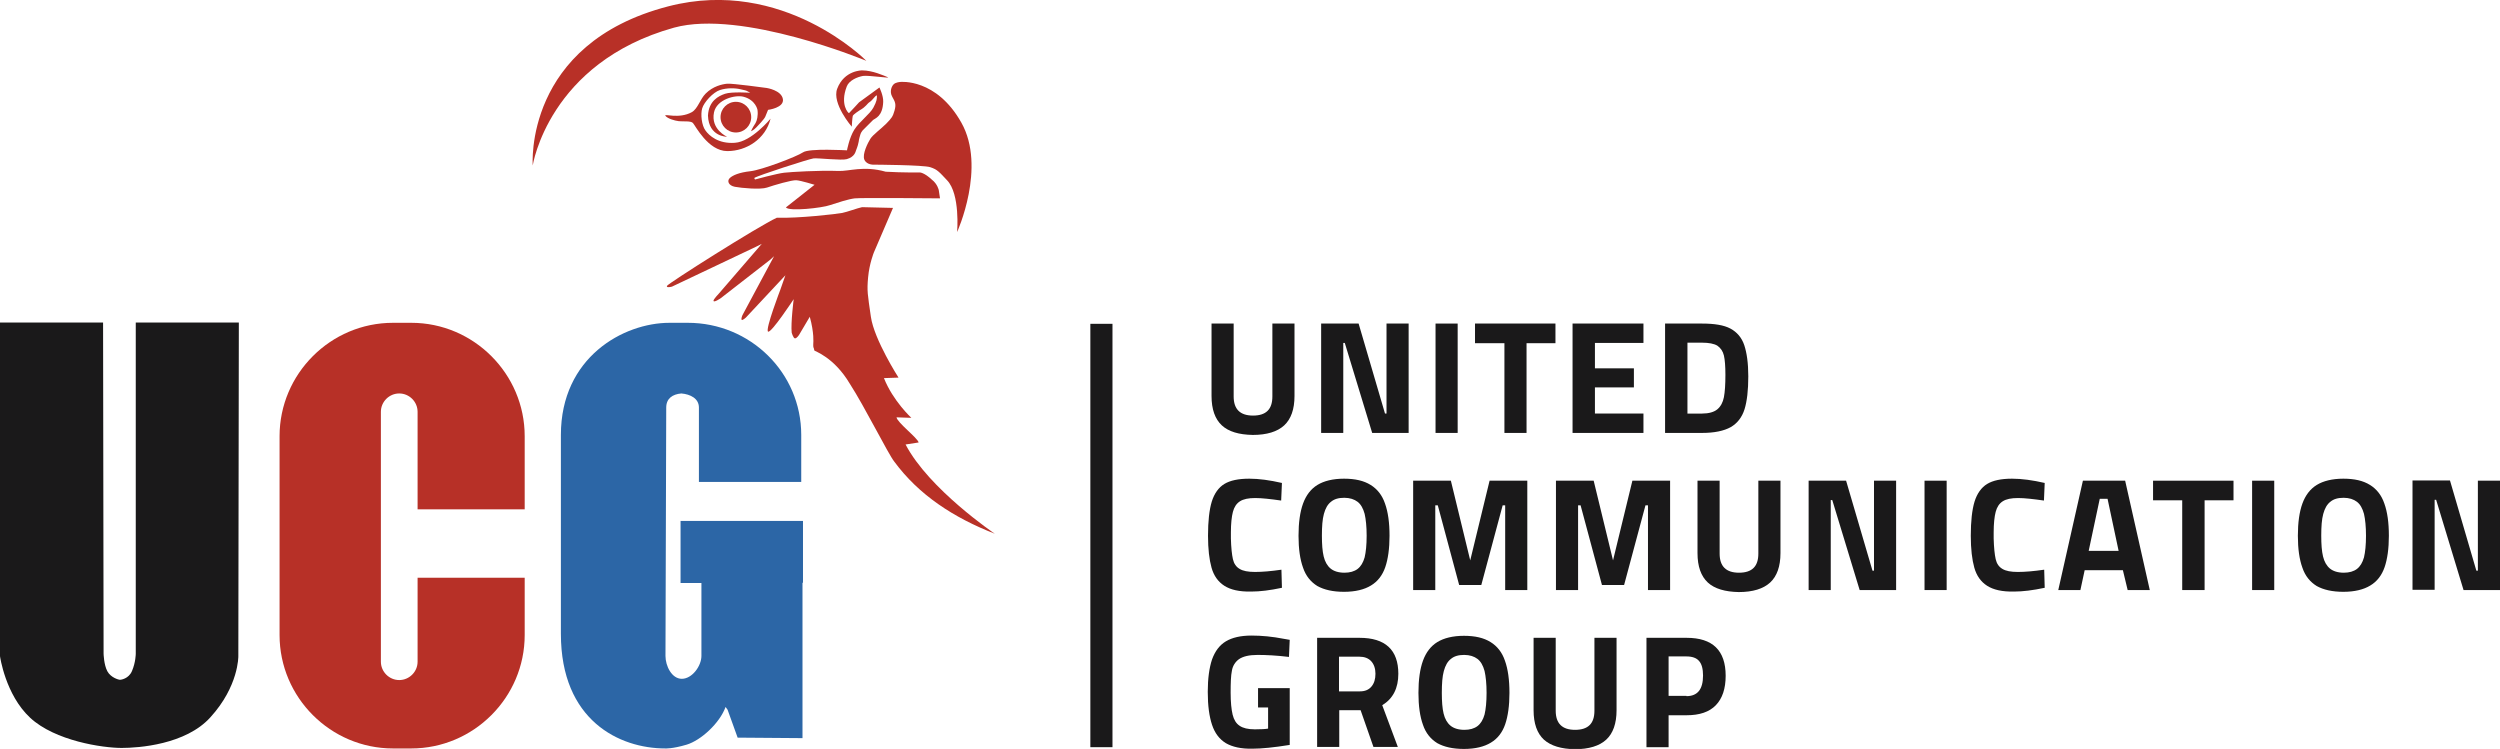 <?xml version="1.0" encoding="utf-8"?>
<!-- Generator: Adobe Illustrator 18.0.0, SVG Export Plug-In . SVG Version: 6.00 Build 0)  -->
<!DOCTYPE svg PUBLIC "-//W3C//DTD SVG 1.1//EN" "http://www.w3.org/Graphics/SVG/1.1/DTD/svg11.dtd">
<svg version="1.1" id="Layer_1" xmlns="http://www.w3.org/2000/svg" xmlns:xlink="http://www.w3.org/1999/xlink" x="0px" y="0px"
	 width="994.4px" height="297.9px" viewBox="0 0 994.4 297.9" enable-background="new 0 0 994.4 297.9" xml:space="preserve">
<g>
	<rect x="433.7" y="128.8" fill="#1A191A" width="8.8" height="168.4"/>
	<g>
		<path fill="#B73027" d="M166.1,229.7v33.5c0,4-3.3,7.3-7.3,7.3h0c-4,0-7.3-3.3-7.3-7.3v-99.4c0-4,3.3-7.3,7.3-7.3h0
			c4,0,7.3,3.3,7.3,7.3v38.8h42.6v-29.1c0-24.8-20.3-45.1-45.1-45.1h-7.3c-24.8,0-45.1,20.3-45.1,45.1v79.1
			c0,24.8,20.3,45.1,45.1,45.1h7.3c24.8,0,45.1-20.3,45.1-45.1v-22.8H166.1z"/>
		<path fill="#2C66A6" d="M319.4,207.2h-48.7v24.7h8.3v29c0,4-3.7,9.1-7.8,9.1h0c-4,0-6.5-5.1-6.5-9.1l0.3-98.8c0-3.6,2.5-5.3,6-5.6
			c3.6,0.3,7,2,7,5.6v29.6h40.7V173c0-24.8-20.3-44.6-45.1-44.6h-7.3c-18.3,0-43.2,13.7-43.2,44.6v79.1c0,34.5,23.3,45.6,41.5,45.6
			c0,0,2.8,0.2,8.5-1.5c5.7-1.7,13.2-8.6,15.5-15l0.8,1.1l4,11.1l25.8,0.2v-61.8h0.2V207.2z"/>
		<path fill="#1A191A" d="M95,128.3H54L54,260c0,0,0,3.4-1.5,6.9c-1.3,3.1-4.4,3.5-4.8,3.5s-3.6-0.8-5-3.4c-1.4-2.6-1.5-7-1.5-7
			L41,128.3H0L0,261c0,0,2.1,15.3,12,24.5s28.8,12,36.4,12c6.7,0,25.5-1.3,35.3-12.2C95,272.9,94.8,261,94.8,261L95,128.3z"/>
		<path fill="#B83027" d="M211.9,65.8c0,0-3.7-48.4,54-63.3c45.7-11.8,78.7,21.7,78.7,21.7s-49.5-20.6-76.5-13.2
			C218.2,24.9,211.9,65.8,211.9,65.8z"/>
		<path fill="#B72F27" d="M358.1,32.6c0,0,14.3-1.6,24.3,16.2c10,17.8-1.7,43.5-1.7,43.5s1.3-15.1-4-20.6c-3.2-3.4-3.9-4.3-6.7-5.2
			c-2.8-0.9-22.1-1-22.1-1s-3.1,0.3-4.1-2c-0.9-2.2,1.4-6.7,2.4-8.3c1-1.6,4.2-3.9,6.3-6c2.1-2.2,2.6-2.7,3.3-5.2
			c0.7-2.5,0.3-3.4-0.9-5.5s-0.2-4.3,0.6-5C356.3,32.7,358.1,32.6,358.1,32.6z"/>
		<path fill="#B83127" d="M342.9,82.4c-1.9,0.4-5.9,1.9-7.9,2.3c-1.9,0.4-17.5,2.2-26,1.9c-7.4,3.4-43.2,26.1-43.7,27.1
			c-0.4,0.9,1.7,0.4,2,0.3c0.3-0.1,33.3-15.8,33.3-15.8l2.4-1.2l-17,19.7c0,0-2.2,2.3-2.2,2.9c0,1,2.9-1,2.9-1l19.8-15.4l1.4-1.3
			l-12.6,23.5c0,0-0.6,1.4-0.3,1.8c0.3,0.4,1.7-0.9,1.7-0.9l15.7-16.8l-2,5.7c0,0-6.1,15.9-4.9,16.7c1.2,0.8,10.2-12.9,10.2-12.9
			s-1.2,9.4-0.8,13.3c0,0,0.6,2.2,1.3,2.3c0.8,0,1.7-1.5,1.7-1.5l4.2-7.1c1.8,6.5,1.4,10.4,1.4,10.4s-0.1,1.6,0.1,1.9
			c0.2,0.3,0.2,0.8,0.3,1.1c0.1,0.3,7.8,2.6,14.1,13.2c5.9,9.1,15.3,28,17.7,31c9.8,13.3,23.6,22.3,40,28.7c0,0-26.2-17.7-35.5-35.5
			l5.2-0.8c-0.4-1.8-8.5-7.9-8.8-10l5.9,0.2c0,0-7.3-6.7-10.9-15.8l5.8-0.2c0,0-9.7-15.1-11-24.2c-1.3-9.1-1.6-10.2-1.1-15.7
			c0.5-5.5,2.3-9.9,2.3-9.9l7.6-17.7"/>
		<circle fill="#B73027" cx="292.7" cy="46.6" r="6.1"/>
		<path fill="#B72F27" d="M343.1,51.9c-1,1.3-0.8,1.6-1.2,2.7c-0.4,1.1-0.1,2-1.4,5.2c-0.2,0.5-0.5,2.6-3.7,3.5
			c-2,0.6-11.5-0.5-13.2-0.3c-1.7,0.2-22.2,6.8-23.6,7.8l0.3,0.6c0,0,8.8-2.4,11.6-2.7c2.7-0.3,14-1,21.5-0.7
			c4.4,0.2,10-2.2,18.9,0.3c6.9,0.4,13.6,0.3,13.6,0.3s1.7,0,4.8,2.9c2.2,1.7,2.7,4.1,2.7,4.1l0.5,3.3c0,0-31.3-0.3-33.9,0
			c-2.6,0.3-6.8,1.7-9.9,2.7c-3,1.1-16.3,2.6-17.5,0.9l11.4-9c0,0-5.5-1.7-7.2-1.8c-1.7-0.2-9.1,2-11.7,2.9
			c-2.6,0.9-10.2,0.2-12.8-0.3s-3.2-2.4-2-3.5s3.7-2.2,8.2-2.7c4.5-0.5,18.4-5.8,20.9-7.5c2.4-1.7,17.5-0.8,17.5-0.8s0.9-5,2.9-8.2
			c2-3.2,6.2-6.2,7.6-8.8c1.4-2.6,1.4-3.5,1.4-4.6c0-1.1-1.8,1.8-2.9,2.4c-1.1,0.7-1.3,1.8-4,3.3c0,0-2.5,1.6-2.7,2.2
			s-0.4,4.3-0.4,4.3s-8-9.2-5.8-15.1c2.8-7.4,9.9-7.3,9.9-7.3c4.2,0,8.7,2.1,10.2,2.7s-7.5-0.8-9.8-0.5c-2.3,0.4-5.6,1.8-6.5,4.2
			c-2.8,7.3,0.7,10.7,0.9,10.6c1.1-1.1,4-4.3,4-4.3l8.1-5.9c0,0,1.6,3.2,1.5,5.7c-0.2,5.9-3.3,6.6-4,7.2"/>
		<path fill="#B72F27" d="M306.5,47.2c-2,8.1-9.6,12.9-17.2,12.9c-7.7,0-12.8-10.3-13.7-11.2c-0.9-0.9-3.9-0.5-5.6-0.7
			s-4.4-1-5.3-2.1c-0.9-1.1,5.3,1.4,10.5-1.5c2.4-1.4,3.2-5.1,5.5-7.4c2.9-2.9,6.5-3.7,8.5-3.9s15.8,1.7,15.8,1.7s5.8,0.9,6.4,4.4
			c0.6,3.5-5.9,4.3-5.9,4.3s-0.7,1.8-1.1,2.7c-0.4,1-3,3.7-3.6,4.3c-1,1.1-2.1,1.5-2.1,1.5s0.6-1.4,1.8-3.2c0.6-1,1.1-3,0.8-5.3
			c0,0-0.7-3.9-5.5-5.2c-3.3-0.9-10.7,1-11.8,6.2c-1.4,6.8,5.2,9.7,5.2,9.7s-7.3,0.1-7.6-8.4c0.3-5.9,4.2-7.8,6.8-8.7
			c2.7-0.9,10-0.4,10-0.4s0,0-0.9-0.5c-0.9-0.5-0.9-0.4-3-0.9c-2.1-0.5-5.3-0.6-8.1,0.3c-2.8,0.9-6.4,4.9-7.1,7.3s-0.2,6.8,1.3,8.8
			c1.4,2,5.1,5.4,11.7,4.9C298.9,56.4,306.5,47.2,306.5,47.2z"/>
	</g>
	<g>
		<g>
			<path fill="#1A191A" d="M486,169.2c-2.7-2.5-4.1-6.4-4.1-11.7v-28.8h8.8v29c0,5.1,2.6,7.6,7.7,7.6c5.2,0,7.7-2.5,7.7-7.6v-29h8.8
				v28.8c0,5.3-1.4,9.2-4.1,11.7c-2.7,2.5-6.9,3.8-12.5,3.8C492.8,172.9,488.7,171.7,486,169.2z"/>
			<path fill="#1A191A" d="M560.3,128.7v43.5h-14.5l-10.9-35.8h-0.6v35.8h-8.8v-43.5h14.9l10.5,35.8h0.6v-35.8H560.3z"/>
			<path fill="#1A191A" d="M571,128.7h8.8v43.5H571V128.7z"/>
			<path fill="#1A191A" d="M598.3,136.5h-11.6v-7.8h32v7.8h-11.5v35.7h-8.8V136.5z"/>
			<path fill="#1A191A" d="M634.4,136.3v10.2h15.5v7.6h-15.5v10.4h19.3v7.7h-28.2v-43.5h28.2v7.7H634.4z"/>
			<path fill="#1A191A" d="M688.3,130.7c2.6,1.4,4.5,3.6,5.5,6.6c1,3,1.6,7.1,1.6,12.4c0,5.5-0.5,9.9-1.5,13.1
				c-1,3.2-2.9,5.6-5.5,7.1c-2.7,1.5-6.5,2.3-11.4,2.3h-14.7v-43.5h14.7C681.9,128.7,685.7,129.3,688.3,130.7z M683.1,162.8
				c1.3-1.1,2.2-2.7,2.6-4.8c0.4-2.1,0.6-5,0.6-8.9c0-3.4-0.2-6-0.6-7.7c-0.4-1.7-1.3-3-2.6-3.9c-1.3-0.8-3.4-1.2-6.1-1.2h-5.8v28.2
				h5.8C679.7,164.5,681.8,163.9,683.1,162.8z"/>
			<path fill="#1A191A" d="M487,233c-2.5-1.6-4.2-4-5.1-7.2c-0.9-3.2-1.4-7.4-1.4-12.7c0-5.8,0.5-10.3,1.5-13.6c1-3.2,2.7-5.6,5-7
				c2.3-1.4,5.6-2.1,9.9-2.1c3.9,0,8.2,0.6,13,1.7l-0.3,7c-4.2-0.6-7.7-1-10.3-1c-2.7,0-4.7,0.4-6.1,1.3c-1.4,0.9-2.3,2.3-2.8,4.2
				c-0.5,1.9-0.8,4.7-0.8,8.2v2.4c0.1,3.7,0.4,6.4,0.8,8.2c0.4,1.8,1.3,3.1,2.7,3.9c1.3,0.8,3.3,1.2,6.1,1.2c2.9,0,6.4-0.3,10.5-0.9
				l0.2,7.2c-4.7,1-8.7,1.5-12.2,1.5C493,235.4,489.5,234.6,487,233z"/>
			<path fill="#1A191A" d="M524,233.1c-2.6-1.6-4.6-4-5.7-7.3c-1.2-3.3-1.8-7.5-1.8-12.7c0-5.2,0.6-9.5,1.8-12.8
				c1.2-3.3,3.1-5.8,5.7-7.4c2.6-1.6,6.2-2.5,10.6-2.5c4.4,0,7.9,0.8,10.6,2.5c2.6,1.6,4.6,4.1,5.7,7.4c1.2,3.3,1.8,7.6,1.8,12.8
				c0,5.1-0.6,9.3-1.7,12.5c-1.1,3.2-3,5.7-5.7,7.3c-2.6,1.6-6.2,2.5-10.7,2.5C530.2,235.4,526.7,234.6,524,233.1z M540,226.3
				c1.3-1,2.2-2.5,2.8-4.6c0.5-2.1,0.8-5,0.8-8.6c0-3.6-0.3-6.5-0.8-8.7c-0.6-2.2-1.5-3.8-2.8-4.8c-1.3-1-3.1-1.6-5.3-1.6
				c-2.3,0-4,0.5-5.3,1.6c-1.3,1-2.2,2.6-2.8,4.8c-0.6,2.2-0.8,5-0.8,8.7c0,3.4,0.2,6.1,0.7,8.2c0.5,2.1,1.4,3.7,2.7,4.8
				c1.3,1.1,3.2,1.7,5.6,1.7C536.9,227.8,538.7,227.3,540,226.3z"/>
			<path fill="#1A191A" d="M607.5,191.2v43.5h-8.8V201h-1l-8.5,31.7h-8.8l-8.5-31.7h-1v33.7h-8.8v-43.5h15l7.7,31.7l7.7-31.7H607.5z
				"/>
			<path fill="#1A191A" d="M664.3,191.2v43.5h-8.8V201h-1l-8.5,31.7h-8.8l-8.5-31.7h-1v33.7h-8.8v-43.5h15l7.7,31.7l7.7-31.7H664.3z
				"/>
			<path fill="#1A191A" d="M679.3,231.7c-2.7-2.5-4.1-6.4-4.1-11.7v-28.8h8.8v29c0,5.1,2.6,7.6,7.7,7.6c5.2,0,7.7-2.5,7.7-7.6v-29
				h8.8v28.8c0,5.3-1.4,9.2-4.1,11.7c-2.7,2.5-6.9,3.8-12.5,3.8C686.2,235.4,682,234.2,679.3,231.7z"/>
			<path fill="#1A191A" d="M754.2,191.2v43.5h-14.5l-10.9-35.8h-0.6v35.8h-8.8v-43.5h14.9l10.5,35.8h0.6v-35.8H754.2z"/>
			<path fill="#1A191A" d="M765.5,191.2h8.8v43.5h-8.8V191.2z"/>
			<path fill="#1A191A" d="M790.4,233c-2.5-1.6-4.2-4-5.1-7.2c-0.9-3.2-1.4-7.4-1.4-12.7c0-5.8,0.5-10.3,1.5-13.6c1-3.2,2.7-5.6,5-7
				c2.3-1.4,5.6-2.1,9.9-2.1c3.9,0,8.2,0.6,13,1.7l-0.3,7c-4.2-0.6-7.7-1-10.3-1c-2.7,0-4.7,0.4-6.1,1.3c-1.4,0.9-2.3,2.3-2.8,4.2
				c-0.5,1.9-0.8,4.7-0.8,8.2v2.4c0.1,3.7,0.4,6.4,0.8,8.2c0.4,1.8,1.3,3.1,2.7,3.9c1.3,0.8,3.3,1.2,6.1,1.2c2.9,0,6.4-0.3,10.5-0.9
				l0.2,7.2c-4.7,1-8.7,1.5-12.2,1.5C796.4,235.4,792.9,234.6,790.4,233z"/>
			<path fill="#1A191A" d="M844.4,226.8h-15.2l-1.7,7.9h-8.8l9.8-43.5h16.8l9.8,43.5h-8.8L844.4,226.8z M838.3,198.4h-3.1l-4.4,20.7
				h11.9L838.3,198.4z"/>
			<path fill="#1A191A" d="M868,199h-11.6v-7.8h32v7.8h-11.5v35.7H868V199z"/>
			<path fill="#1A191A" d="M895.8,191.2h8.8v43.5h-8.8V191.2z"/>
			<path fill="#1A191A" d="M921.5,233.1c-2.6-1.6-4.6-4-5.7-7.3c-1.2-3.3-1.8-7.5-1.8-12.7c0-5.2,0.6-9.5,1.8-12.8
				c1.2-3.3,3.1-5.8,5.7-7.4c2.6-1.6,6.2-2.5,10.6-2.5c4.4,0,7.9,0.8,10.6,2.5c2.6,1.6,4.6,4.1,5.7,7.4c1.2,3.3,1.8,7.6,1.8,12.8
				c0,5.1-0.6,9.3-1.7,12.5c-1.1,3.2-3,5.7-5.7,7.3c-2.6,1.6-6.2,2.5-10.7,2.5C927.7,235.4,924.2,234.6,921.5,233.1z M937.5,226.3
				c1.3-1,2.2-2.5,2.8-4.6c0.5-2.1,0.8-5,0.8-8.6c0-3.6-0.3-6.5-0.8-8.7c-0.6-2.2-1.5-3.8-2.8-4.8c-1.3-1-3.1-1.6-5.3-1.6
				c-2.3,0-4,0.5-5.3,1.6c-1.3,1-2.2,2.6-2.8,4.8c-0.6,2.2-0.8,5-0.8,8.7c0,3.4,0.2,6.1,0.7,8.2c0.5,2.1,1.4,3.7,2.7,4.8
				c1.3,1.1,3.2,1.7,5.6,1.7C934.4,227.8,936.2,227.3,937.5,226.3z"/>
			<path fill="#1A191A" d="M994.4,191.2v43.5h-14.5L969,198.8h-0.6v35.8h-8.8v-43.5h14.9L985,227h0.6v-35.8H994.4z"/>
			<path fill="#1A191A" d="M487.6,295.6c-2.6-1.6-4.4-4-5.5-7.3c-1.1-3.3-1.7-7.6-1.7-13.1c0-5.3,0.6-9.6,1.7-12.9
				c1.2-3.3,3-5.7,5.5-7.2c2.5-1.5,5.9-2.3,10.2-2.3c4,0,8.3,0.4,12.9,1.3l2.3,0.4l-0.3,6.8c-4.9-0.6-9.1-0.8-12.5-0.8
				c-3.4,0-5.8,0.6-7.4,1.7c-1.5,1.1-2.5,2.7-2.8,4.6c-0.4,1.9-0.5,4.8-0.5,8.7c0,3.8,0.3,6.7,0.8,8.8c0.5,2,1.4,3.5,2.8,4.4
				c1.3,0.9,3.3,1.4,6,1.4c2.5,0,4.3-0.1,5.3-0.3v-8.4h-4v-7.7H513v22.6c-6.2,1-11.2,1.5-14.8,1.5
				C493.7,297.9,490.2,297.1,487.6,295.6z"/>
			<path fill="#1A191A" d="M523.9,253.7h16.9c10.2,0,15.4,4.8,15.4,14.3c0,5.7-2.1,9.9-6.4,12.5l6.2,16.6h-9.7l-5.1-14.6h-8.5v14.6
				h-8.8V253.7z M540.9,275c2,0,3.5-0.6,4.6-1.9c1.1-1.3,1.6-3,1.6-5.1c0-2.1-0.6-3.8-1.7-5s-2.7-1.8-4.7-1.8h-8.1V275H540.9z"/>
			<path fill="#1A191A" d="M571.7,295.6c-2.6-1.6-4.6-4-5.7-7.3c-1.2-3.3-1.8-7.5-1.8-12.7c0-5.2,0.6-9.5,1.8-12.8
				c1.2-3.3,3.1-5.8,5.7-7.4c2.6-1.6,6.2-2.5,10.6-2.5c4.4,0,7.9,0.8,10.6,2.5c2.6,1.6,4.6,4.1,5.7,7.4c1.2,3.3,1.8,7.6,1.8,12.8
				c0,5.1-0.6,9.3-1.7,12.5c-1.1,3.2-3,5.7-5.7,7.3c-2.6,1.6-6.2,2.5-10.7,2.5C577.9,297.9,574.4,297.1,571.7,295.6z M587.7,288.8
				c1.3-1,2.2-2.5,2.8-4.6c0.5-2.1,0.8-5,0.8-8.6c0-3.6-0.3-6.5-0.8-8.7c-0.6-2.2-1.5-3.8-2.8-4.8c-1.3-1-3.1-1.6-5.3-1.6
				c-2.3,0-4,0.5-5.3,1.6c-1.3,1-2.2,2.6-2.8,4.8c-0.6,2.2-0.8,5-0.8,8.7c0,3.4,0.2,6.1,0.7,8.2c0.5,2.1,1.4,3.7,2.7,4.8
				c1.3,1.1,3.2,1.7,5.6,1.7C584.6,290.3,586.4,289.8,587.7,288.8z"/>
			<path fill="#1A191A" d="M614.1,294.2c-2.7-2.5-4.1-6.4-4.1-11.7v-28.8h8.8v29c0,5.1,2.6,7.6,7.7,7.6c5.2,0,7.7-2.5,7.7-7.6v-29
				h8.8v28.8c0,5.3-1.4,9.2-4.1,11.7c-2.7,2.5-6.9,3.8-12.5,3.8C621,297.9,616.9,296.7,614.1,294.2z"/>
			<path fill="#1A191A" d="M654.9,253.7h16c10.3,0,15.5,5,15.5,15.1c0,5.1-1.3,9-3.9,11.7c-2.6,2.7-6.5,4-11.6,4h-7.2v12.7h-8.8
				V253.7z M670.8,276.9c4.4,0,6.6-2.7,6.6-8.2c0-2.6-0.5-4.6-1.6-5.8c-1-1.2-2.7-1.8-5-1.8h-7.1v15.7H670.8z"/>
		</g>
	</g>
</g>
</svg>
